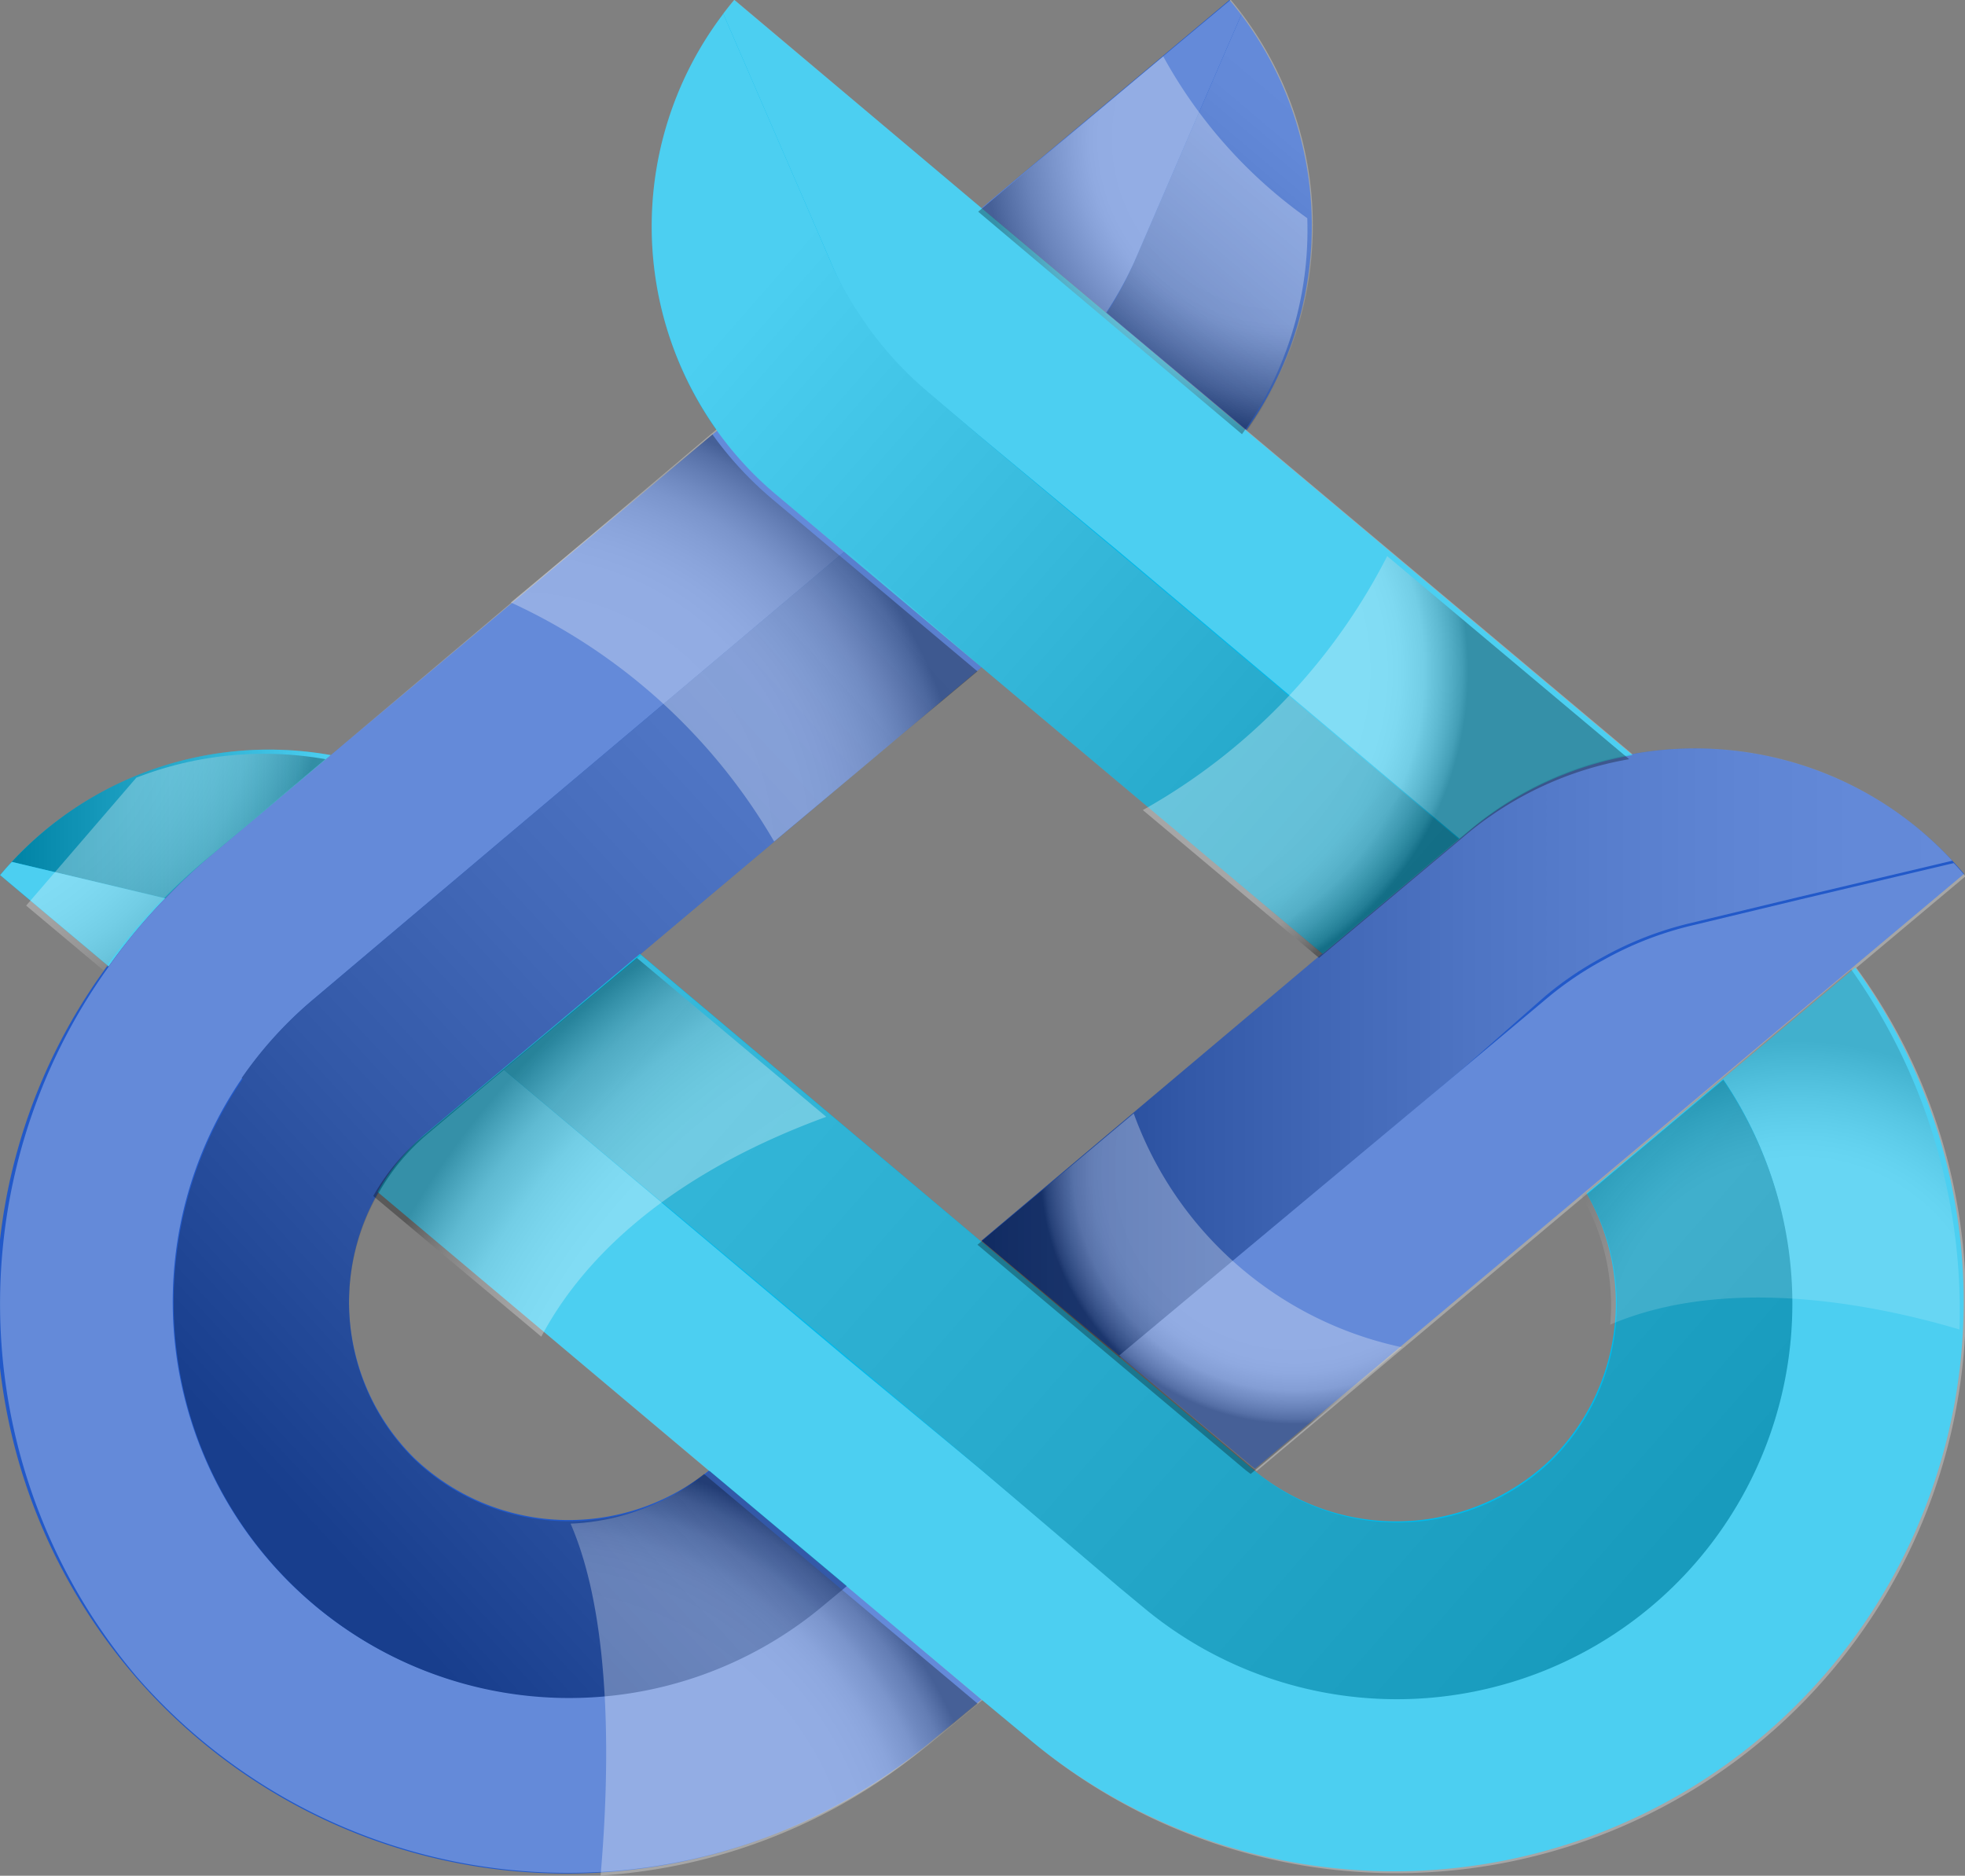 <svg xmlns="http://www.w3.org/2000/svg" xmlns:xlink="http://www.w3.org/1999/xlink" viewBox="0 0 81.86 78.15"><rect x="0" y="0" width="81.86" height="78.15" fill="#808080" stroke="none"/><defs><style>.cls-1{isolation:isolate;}.cls-2{fill:#2259c9;}.cls-3{fill:#00baeb;}.cls-12,.cls-13,.cls-14,.cls-15,.cls-16,.cls-17,.cls-18,.cls-4{opacity:0.3;}.cls-5{fill:#fff;}.cls-10,.cls-11,.cls-12,.cls-13,.cls-14,.cls-15,.cls-16,.cls-17,.cls-18,.cls-19,.cls-5,.cls-6,.cls-7,.cls-8,.cls-9{mix-blend-mode:multiply;}.cls-6{fill:url(#linear-gradient);}.cls-7{fill:url(#linear-gradient-2);}.cls-8{fill:url(#linear-gradient-3);}.cls-9{fill:url(#linear-gradient-4);}.cls-10{fill:url(#linear-gradient-5);}.cls-11{fill:url(#linear-gradient-6);}.cls-12{fill:url(#radial-gradient);}.cls-13{fill:url(#radial-gradient-2);}.cls-14{fill:url(#radial-gradient-3);}.cls-15{fill:url(#radial-gradient-4);}.cls-16{fill:url(#radial-gradient-5);}.cls-17{fill:url(#radial-gradient-6);}.cls-18{fill:url(#radial-gradient-7);}.cls-19{opacity:0.15;fill:url(#radial-gradient-8);}</style><linearGradient id="linear-gradient" x1="505.65" y1="122.62" x2="514.62" y2="112" gradientTransform="translate(614 208.29) rotate(180)" gradientUnits="userSpaceOnUse"><stop offset="0" stop-color="#fff"/><stop offset="0.11" stop-color="#fafafa"/><stop offset="0.23" stop-color="#ececec"/><stop offset="0.36" stop-color="#d5d5d5"/><stop offset="0.5" stop-color="#b5b5b5"/><stop offset="0.64" stop-color="#8c8c8c"/><stop offset="0.79" stop-color="#595959"/><stop offset="0.93" stop-color="#1e1e1e"/><stop offset="1"/></linearGradient><linearGradient id="linear-gradient-2" x1="528.8" y1="116.53" x2="485.85" y2="78.95" gradientTransform="translate(614 208.29) rotate(180)" gradientUnits="userSpaceOnUse"><stop offset="0" stop-color="#fff"/><stop offset="1"/></linearGradient><linearGradient id="linear-gradient-3" x1="499.55" y1="108.41" x2="547.69" y2="63.93" xlink:href="#linear-gradient"/><linearGradient id="linear-gradient-4" x1="547.11" y1="93.53" x2="560.4" y2="93.53" xlink:href="#linear-gradient-2"/><linearGradient id="linear-gradient-5" x1="479.52" y1="84.01" x2="519.96" y2="84.01" xlink:href="#linear-gradient"/><linearGradient id="linear-gradient-6" x1="552.43" y1="116.31" x2="463.1" y2="38.21" xlink:href="#linear-gradient-2"/><radialGradient id="radial-gradient" cx="506.94" cy="79.14" r="10.61" gradientTransform="translate(614 208.29) rotate(180)" gradientUnits="userSpaceOnUse"><stop offset="0.71" stop-color="#fff"/><stop offset="0.76" stop-color="#fcfcfc"/><stop offset="0.8" stop-color="#f3f3f3"/><stop offset="0.83" stop-color="#e3e3e3"/><stop offset="0.87" stop-color="#cdcdcd"/><stop offset="0.89" stop-color="#b0b0b0"/><stop offset="0.92" stop-color="#8c8c8c"/><stop offset="0.95" stop-color="#626262"/><stop offset="0.98" stop-color="#333"/><stop offset="1"/></radialGradient><radialGradient id="radial-gradient-2" cx="507.46" cy="122.07" r="12.47" gradientTransform="translate(614 208.29) rotate(180)" gradientUnits="userSpaceOnUse"><stop offset="0.57" stop-color="#fff"/><stop offset="0.61" stop-color="#fefefe"/><stop offset="0.65" stop-color="#f4f4f4"/><stop offset="0.7" stop-color="#dbdbdb"/><stop offset="0.77" stop-color="#b1b1b1"/><stop offset="0.86" stop-color="#777"/><stop offset="0.95" stop-color="#2d2d2d"/><stop offset="1"/></radialGradient><radialGradient id="radial-gradient-3" cx="538.61" cy="48.23" r="23.12" gradientTransform="translate(614 208.29) rotate(180)" gradientUnits="userSpaceOnUse"><stop offset="0.58" stop-color="#fff"/><stop offset="0.62" stop-color="#fcfcfc"/><stop offset="0.66" stop-color="#f3f3f3"/><stop offset="0.69" stop-color="#e3e3e3"/><stop offset="0.71" stop-color="#cdcdcd"/><stop offset="0.74" stop-color="#b0b0b0"/><stop offset="0.76" stop-color="#8c8c8c"/><stop offset="0.79" stop-color="#626262"/><stop offset="0.81" stop-color="#333"/><stop offset="0.83"/></radialGradient><radialGradient id="radial-gradient-4" cx="539.41" cy="92.47" r="18.83" gradientTransform="translate(614 208.29) rotate(180)" gradientUnits="userSpaceOnUse"><stop offset="0.57" stop-color="#fff"/><stop offset="0.65" stop-color="#fcfcfc"/><stop offset="0.7" stop-color="#f3f3f3"/><stop offset="0.75" stop-color="#e3e3e3"/><stop offset="0.8" stop-color="#cdcdcd"/><stop offset="0.85" stop-color="#b0b0b0"/><stop offset="0.89" stop-color="#8c8c8c"/><stop offset="0.93" stop-color="#626262"/><stop offset="0.97" stop-color="#333"/><stop offset="1"/></radialGradient><radialGradient id="radial-gradient-5" cx="514.33" cy="59.92" r="34.21" gradientTransform="translate(614 208.29) rotate(180)" gradientUnits="userSpaceOnUse"><stop offset="0.75" stop-color="#fff"/><stop offset="0.8" stop-color="#fcfcfc"/><stop offset="0.83" stop-color="#f3f3f3"/><stop offset="0.86" stop-color="#e3e3e3"/><stop offset="0.89" stop-color="#cdcdcd"/><stop offset="0.91" stop-color="#b0b0b0"/><stop offset="0.94" stop-color="#8c8c8c"/><stop offset="0.96" stop-color="#626262"/><stop offset="0.98" stop-color="#333"/><stop offset="1"/></radialGradient><radialGradient id="radial-gradient-6" cx="565.31" cy="100.46" r="17.97" xlink:href="#radial-gradient-4"/><radialGradient id="radial-gradient-7" cx="513.78" cy="99.91" r="14.06" xlink:href="#radial-gradient"/><radialGradient id="radial-gradient-8" cx="485.95" cy="71.72" r="15.58" gradientTransform="translate(614 208.29) rotate(180)" gradientUnits="userSpaceOnUse"><stop offset="0.49" stop-color="#fff"/><stop offset="0.52" stop-color="#f8f8f8"/><stop offset="0.56" stop-color="#e4e4e4"/><stop offset="0.61" stop-color="#c3c3c3"/><stop offset="0.67" stop-color="#959595"/><stop offset="0.73" stop-color="#5a5a5a"/><stop offset="0.8" stop-color="#131313"/><stop offset="0.82"/></radialGradient></defs><title>36</title><g class="cls-1"><g id="Object"><path class="cls-2" d="M57.63,120.69a24.73,24.73,0,0,1,4.2-4.56l5.06-4.24L83,98.36a14.45,14.45,0,0,0,2.5,2.7L94,108.23,79.81,120.17l-8.93,7.49a9,9,0,0,0-2,2.43,9.15,9.15,0,0,0,1.51,11.11,9.31,9.31,0,0,0,12.29.47L94,151.24l-2,1.66a23.74,23.74,0,0,1-34.43-32.21Z" transform="translate(-53.11 -80.43)"/><path class="cls-2" d="M94,89.1l10.33-8.67a14.63,14.63,0,0,1,.7,17.92Z" transform="translate(-53.11 -80.43)"/><path class="cls-2" d="M94,132.12l14.24-12,6.06-5.08a14.39,14.39,0,0,1,6.85-3.2,14.63,14.63,0,0,1,13.78,5l-4.53,3.8-11.2,9.4-13.81,11.58-.2-.16Z" transform="translate(-53.11 -80.43)"/><path class="cls-3" d="M83.7,80.43,94,89.1l11,9.25,16.12,13.54a14.39,14.39,0,0,0-6.85,3.2l-6.06,5.08L94,108.23l-8.53-7.17a14.45,14.45,0,0,1-2.5-2.7A14.66,14.66,0,0,1,83.7,80.43Z" transform="translate(-53.11 -80.43)"/><path class="cls-3" d="M68.84,130.09a9,9,0,0,1,2-2.43l8.93-7.49,14.23,12,11.19,9.39.2.16a9.31,9.31,0,0,0,12.3-.47,9.17,9.17,0,0,0,1.51-11.11l11.2-9.4A23.73,23.73,0,0,1,96,152.9l-2-1.66-11.39-9.57Z" transform="translate(-53.11 -80.43)"/><path class="cls-3" d="M53.11,116.89a14.62,14.62,0,0,1,13.78-5l-5.06,4.24a24.73,24.73,0,0,0-4.2,4.56Z" transform="translate(-53.11 -80.43)"/><g class="cls-4"><path class="cls-5" d="M58.8,150.28a23.82,23.82,0,0,0,33.26,2.62l2-1.66-5.69-4.78-1,.83a16.47,16.47,0,1,1-21.18-25.24l2-1.69,5.92-5,14.24-12-2.84-2.38a14.79,14.79,0,0,1-2.5-2.7L66.89,111.89l-5.06,4.24A23.32,23.32,0,0,0,60,117.86a22.33,22.33,0,0,0-2.35,2.83A24.05,24.05,0,0,0,58.8,150.28Z" transform="translate(-53.11 -80.43)"/><path class="cls-6" d="M99.23,93.46l5.84,4.89A14.65,14.65,0,0,0,104.84,81L100.38,91.3A15.38,15.38,0,0,1,99.23,93.46Z" transform="translate(-53.11 -80.43)"/><path class="cls-5" d="M100.38,91.3,104.84,81c-.15-.2-.3-.39-.46-.58L94,89.1l5.19,4.36A15.38,15.38,0,0,0,100.38,91.3Z" transform="translate(-53.11 -80.43)"/><path class="cls-5" d="M83.24,81c.15-.2.3-.39.46-.58L94,89.1l5.19,4.36,5.84,4.89,16.13,13.54a14.38,14.38,0,0,0-6.86,3.2l-.36.3-14.24-12L94,98.66l-2.27-1.9a14.82,14.82,0,0,1-2.91-3.31A13.5,13.5,0,0,1,87.7,91.3Z" transform="translate(-53.11 -80.43)"/><path class="cls-7" d="M83.24,81,87.7,91.3a13.5,13.5,0,0,0,1.16,2.15,14.82,14.82,0,0,0,2.91,3.31L94,98.66l5.7,4.78,14.24,12-5.7,4.78L94,108.23l-5.69-4.79-2.84-2.38a14.64,14.64,0,0,1-2.27-20Z" transform="translate(-53.11 -80.43)"/><path class="cls-5" d="M68.84,130.09a9,9,0,0,1,2-2.43L74.1,125l14.25,12L94,141.68l5.69,4.78,1,.83a16.48,16.48,0,0,0,24.17-21.95l5.54-4.65A23.73,23.73,0,0,1,96,152.9l-2-1.66-5.69-4.78-5.71-4.79Z" transform="translate(-53.11 -80.43)"/><path class="cls-8" d="M63.18,125.34a16.56,16.56,0,0,1,3-3.29l2-1.69,5.92-5,14.24-12L94,108.23,79.81,120.17,74.1,125l-3.22,2.71a9,9,0,0,0-2,2.43,9.15,9.15,0,0,0,1.51,11.11,9.31,9.31,0,0,0,12.29.47l5.71,4.79-1,.83a16.48,16.48,0,0,1-24.17-21.95Z" transform="translate(-53.11 -80.43)"/><path class="cls-9" d="M61.83,116.13l5.06-4.24a14.6,14.6,0,0,0-13.29,4.45L60,117.86A23.32,23.32,0,0,1,61.83,116.13Z" transform="translate(-53.11 -80.43)"/><path class="cls-5" d="M57.64,120.69A22.33,22.33,0,0,1,60,117.86l-6.39-1.52c-.17.17-.33.36-.49.55Z" transform="translate(-53.11 -80.43)"/><path class="cls-10" d="M94,132.12l14.24-12,5.7-4.78.36-.3a14.38,14.38,0,0,1,6.86-3.2,14.58,14.58,0,0,1,13.28,4.45l-6.38,1.51-4.53,1.09a14.28,14.28,0,0,0-3.67,1.43,14,14,0,0,0-2.41,1.64L114,125l-14.24,12Z" transform="translate(-53.11 -80.43)"/><path class="cls-5" d="M99.74,136.9,114,125l3.51-2.94a14,14,0,0,1,2.41-1.64,14.28,14.28,0,0,1,3.67-1.43l4.53-1.09,6.38-1.51c.17.17.33.36.49.55l-4.53,3.8-5.54,4.65-5.66,4.75-13.8,11.58-.21-.16Z" transform="translate(-53.11 -80.43)"/><path class="cls-11" d="M74.1,125l5.71-4.78,14.23,12,5.7,4.78,5.49,4.61.21.16a9.3,9.3,0,0,0,12.29-.47,9.16,9.16,0,0,0,1.51-11.11l5.66-4.75a16.48,16.48,0,0,1-24.17,21.95l-1-.83L94,141.68l-5.69-4.78Z" transform="translate(-53.11 -80.43)"/></g><path class="cls-12" d="M100.34,126.82l-6.51,5.47L105,141.68l.21.16,6.3-5.28A15.25,15.25,0,0,1,100.34,126.82Z" transform="translate(-53.11 -80.43)"/><path class="cls-13" d="M104.85,98.52a14.62,14.62,0,0,0,2.72-9,20.15,20.15,0,0,1-6-6.74l-7.71,6.47Z" transform="translate(-53.11 -80.43)"/><path class="cls-14" d="M78.13,158.57a23.6,23.6,0,0,0,13.71-5.5l2-1.66-11.4-9.57a9.53,9.53,0,0,1-5.56,2.07C78.66,148,78.49,154.44,78.13,158.57Z" transform="translate(-53.11 -80.43)"/><path class="cls-15" d="M85.36,115.49l8.47-7.09-8.54-7.17a14.79,14.79,0,0,1-2.5-2.7l-8.4,7A24.55,24.55,0,0,1,85.36,115.49Z" transform="translate(-53.11 -80.43)"/><path class="cls-16" d="M70.66,127.83a9,9,0,0,0-2,2.43l7,5.86c1.47-2.78,4.72-6.54,11.87-9.16l-7.89-6.62Z" transform="translate(-53.11 -80.43)"/><path class="cls-17" d="M57.42,120.86a24.33,24.33,0,0,1,4.19-4.56l5.06-4.24a14.72,14.72,0,0,0-7.88.77l-4.59,5.33Z" transform="translate(-53.11 -80.43)"/><path class="cls-18" d="M100.72,114.18l7.34,6.16,6.06-5.08a14.43,14.43,0,0,1,6.86-3.2L110.9,103.6A25.32,25.32,0,0,1,100.72,114.18Z" transform="translate(-53.11 -80.43)"/><path class="cls-19" d="M134.74,135.82a24.6,24.6,0,0,0-4.51-15L119,130.26a9.09,9.09,0,0,1,1.19,5.36C125,133.56,131.1,134.74,134.74,135.82Z" transform="translate(-53.11 -80.43)"/></g></g></svg>